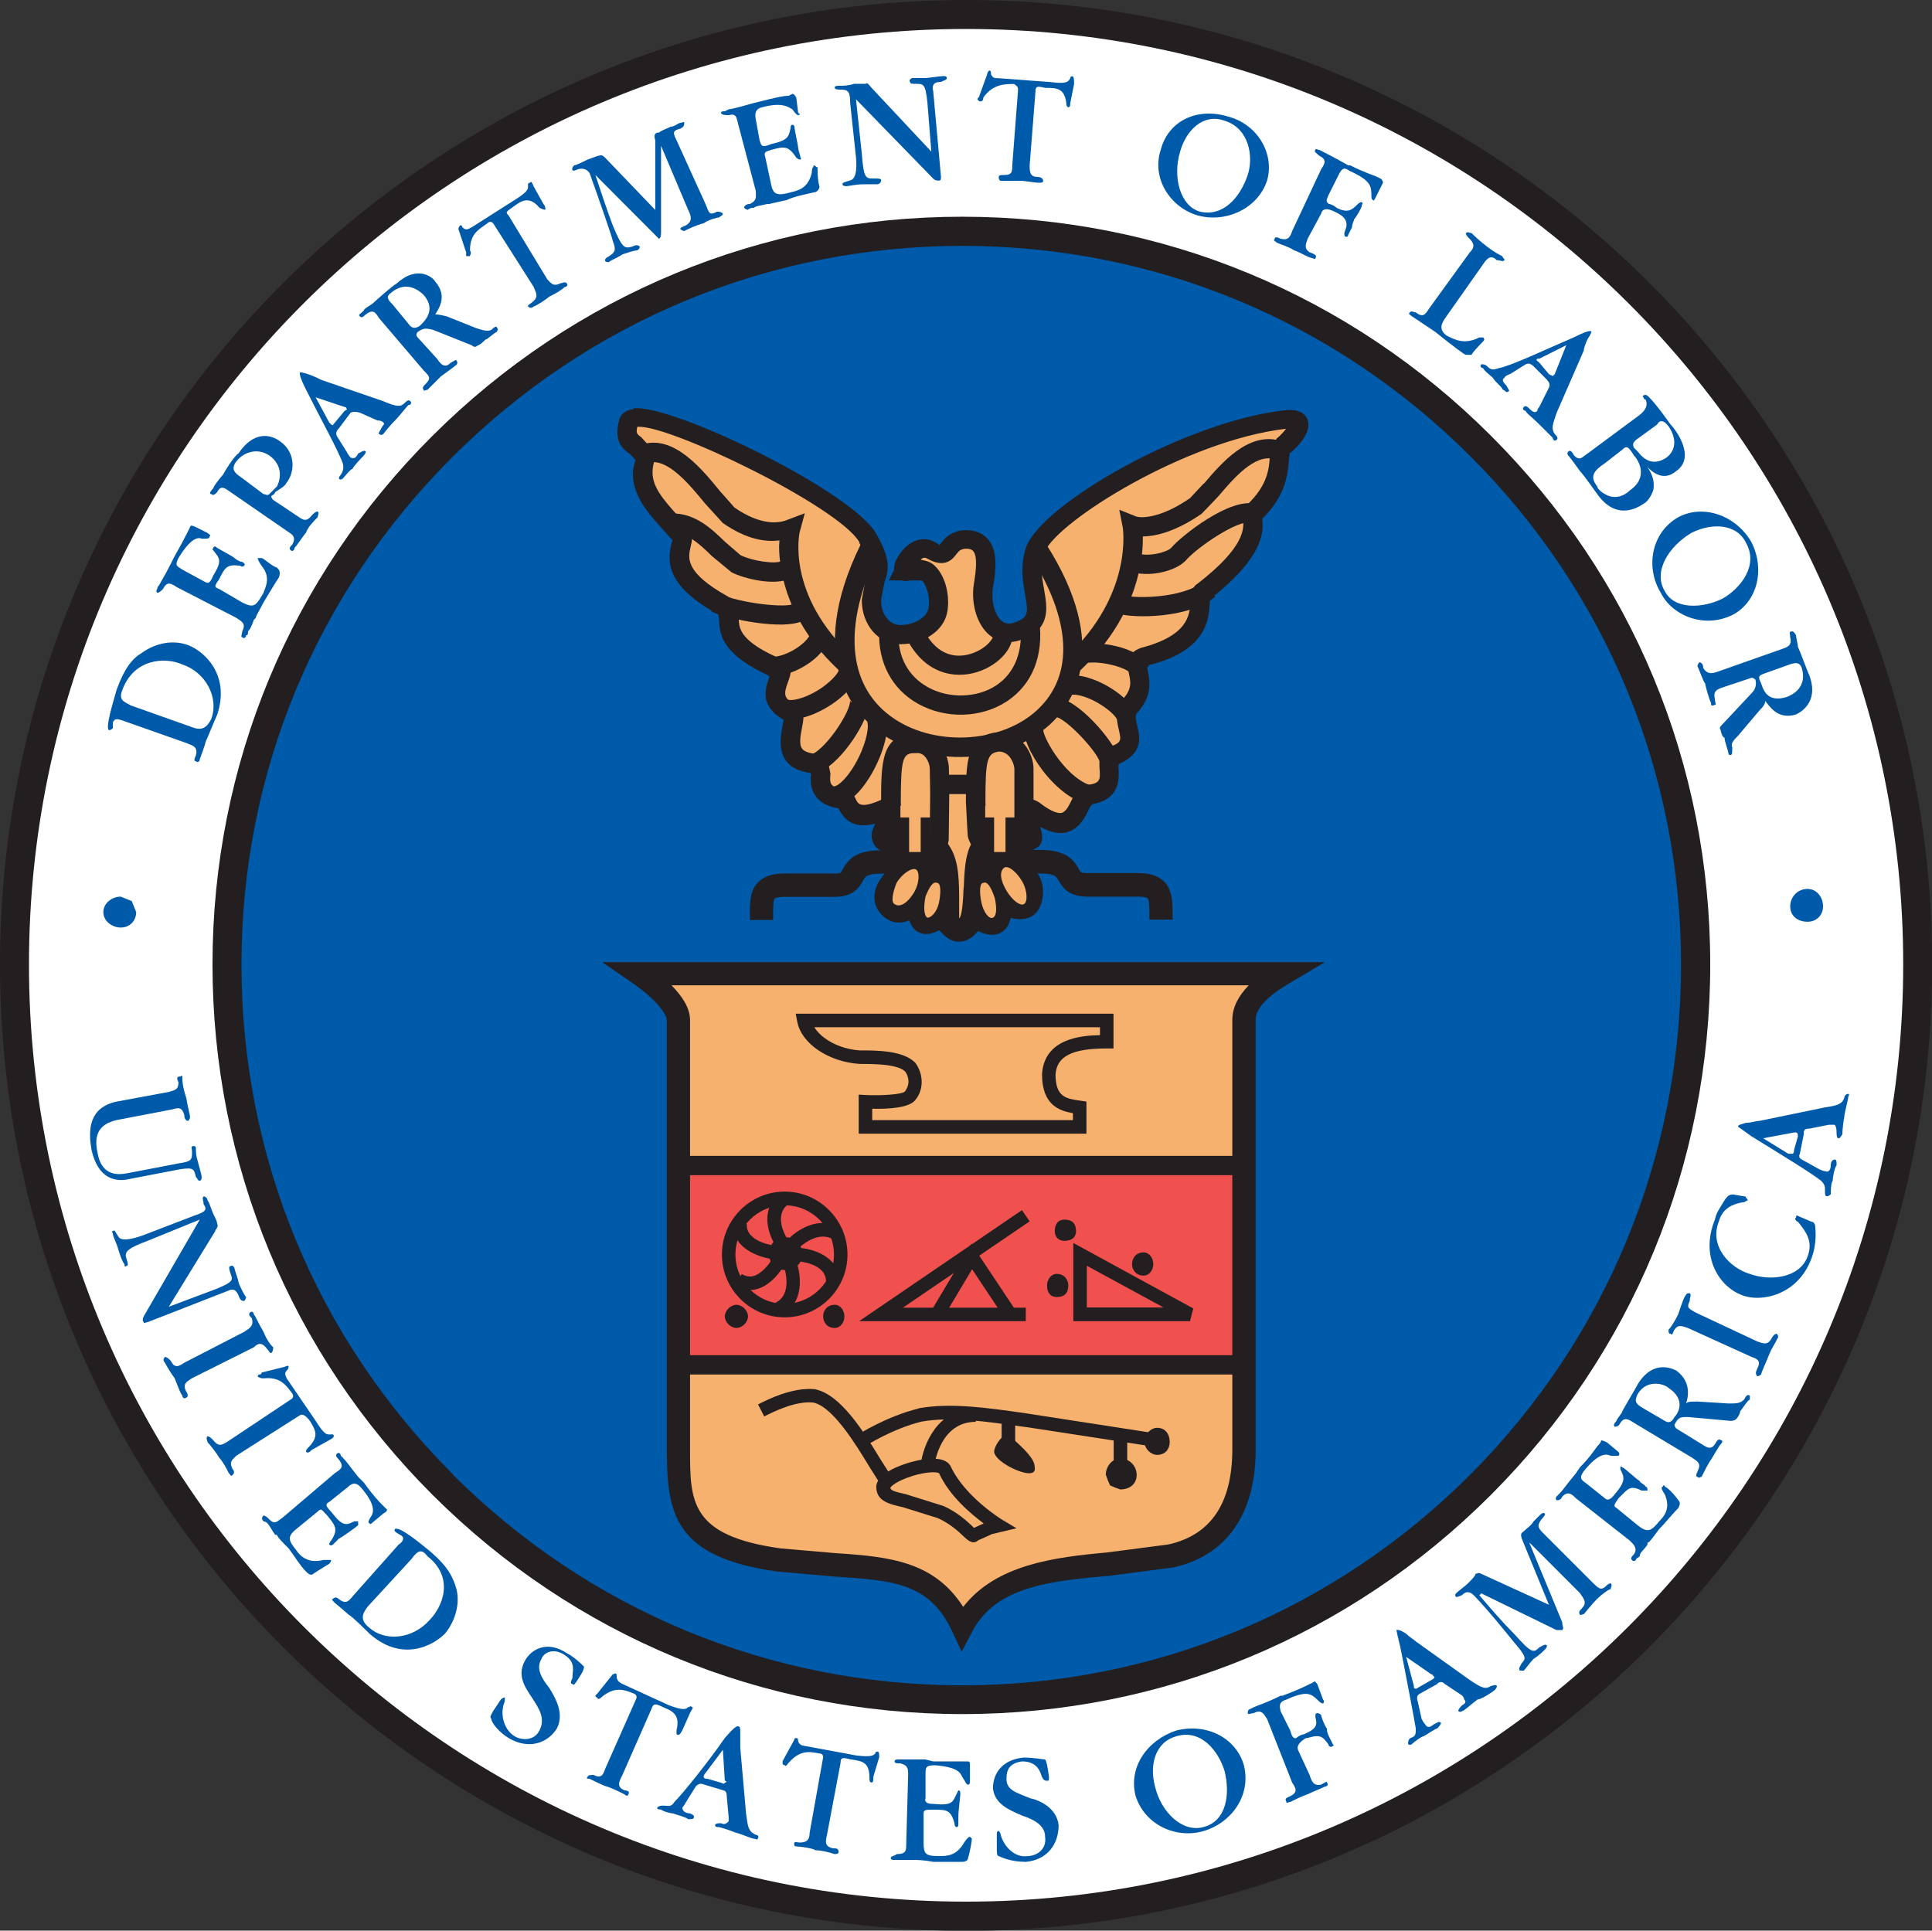 <?xml version="1.0" encoding="UTF-8"?>
<svg id="Layer_2" data-name="Layer 2" xmlns="http://www.w3.org/2000/svg" viewBox="0 0 100.01 99.95">
  <rect x="0" y="0" width="100.01" height="99.95" fill="#333333" stroke="none"/>
  <defs>
    <style>
      .cls-1 {
        fill: #fff;
      }

      .cls-2 {
        fill: #f7b16e;
      }

      .cls-3 {
        fill-rule: evenodd;
      }

      .cls-3, .cls-4 {
        fill: #005aaa;
      }

      .cls-5 {
        fill: #f0514e;
      }

      .cls-6 {
        fill: #231f20;
      }
    </style>
  </defs>
  <g id="Layer_1-2" data-name="Layer 1">
    <g>
      <circle class="cls-1" cx="50.02" cy="50.04" r="49.08"/>
      <path class="cls-6" d="m0,49.93c0,27.58,22.43,50.03,50.01,50.03s50.01-22.44,50.01-50.03S77.58,0,50.01,0,0,22.4,0,49.93m1.5,0C1.5,23.22,23.26,1.5,50.01,1.5s48.51,21.72,48.51,48.43-21.76,48.52-48.51,48.52S1.5,76.68,1.5,49.93Z"/>
      <path class="cls-4" d="m11.74,49.92c0-20.93,17.09-37.96,38.07-37.96s37.97,17.03,37.97,37.96-16.98,38.06-37.97,38.06S11.74,70.95,11.74,49.92"/>
      <path class="cls-6" d="m22.38,22.57c-7.34,7.32-11.38,17.04-11.38,27.36s4.04,20.11,11.38,27.45c7.34,7.33,17.08,11.36,27.43,11.36s20.07-4.04,27.38-11.36c7.31-7.33,11.34-17.07,11.34-27.45s-4.03-20.05-11.34-27.36c-7.31-7.32-17.04-11.35-27.38-11.35s-20.09,4.03-27.43,11.35m1.06,53.75c-7.06-7.05-10.94-16.42-10.94-26.38s3.89-19.26,10.94-26.3c7.06-7.04,16.42-10.91,26.37-10.91s19.29,3.87,26.32,10.91c7.03,7.03,10.89,16.37,10.89,26.3s-3.87,19.34-10.9,26.39c-7.03,7.04-16.37,10.92-26.32,10.92s-19.32-3.88-26.37-10.92Z"/>
      <path class="cls-2" d="m33.62,50.32h32.47l-1.7,2.1-.2,24.24-1.6,3.11-7.49,1.5-3.3.8-1.6,1.7-.3.5-1.1-1.6-2.2-1-3.4-.6-3.5-.5-3-1.2-1.2-1.7-.6-4.01.2-15.12-.1-5.91s-2.3-2.3-1.4-2.3"/>
      <path class="cls-2" d="m33.62,50.23c-.18,0-.26.08-.29.16-.19.46,1.19,1.89,1.62,2.32l.07,5.84-.2,15.12.6,4.02,1.22,1.75,3.04,1.24,3.52.51,3.39.6,2.17.99,1.15,1.7.38-.63,1.58-1.69,3.25-.77,7.49-1.5,1.67-3.16.21-24.28,1.81-2.2h-32.68m15.27,32.39l-2.24-1.04-3.42-.61-3.5-.5-2.97-1.2-1.15-1.67-.58-3.96.2-15.11-.1-5.91c-.81-.85-1.61-1.83-1.61-2.13,0-.02,0-.03,0-.04l.1-.03h32.26c-.22.28-1.57,1.94-1.57,1.94l-.22,24.3-1.59,3.06-7.42,1.45-3.3.8-1.65,1.73s-.14.24-.23.38c-.15-.22-1.01-1.48-1.01-1.48Z"/>
      <rect class="cls-5" x="35.12" y="60.34" width="28.98" height="10.21"/>
      <path class="cls-5" d="m64.19,60.24h-29.17v10.42h29.17v-10.42Zm-.2.2v10.02h-28.77v-10.02h28.77Z"/>
      <path class="cls-6" d="m41.19,52.48l.08.42c.22,1.13,1.61,2.07,3.22,2.18.71,0,1.98,0,2.37.4.17.23.28.66-.03,1.04-.16.13-1.1.21-2.01.17l-.37-.02v2.02h11.79v-1.66l-.34-.05c-.7-.1-1.26-.18-1.26-1.35.06-.94.85-1.35,2.65-1.35h.35v-1.8h-16.46m15.76.7v.41c-1.02.02-2.88.19-3,2.02h0c0,1.6.9,1.9,1.6,2.02v.36h-10.39v-.59c.82.02,1.92-.04,2.23-.45.24-.29.33-.62.33-.94,0-.37-.13-.72-.33-.99-.63-.64-1.98-.64-2.88-.64-1.03-.07-1.95-.57-2.35-1.2h14.78Z"/>
      <path class="cls-6" d="m44.47,68.4h8.63v-.7h-6.36c1.44-.98,6.56-4.47,6.56-4.47l-.4-.58-8.43,5.75"/>
      <path class="cls-6" d="m48.21,67.88l.6.36s1.11-1.85,1.51-2.53c.44.66,1.69,2.54,1.69,2.54l.58-.39-2.31-3.47-2.08,3.48"/>
      <rect class="cls-6" x="35.42" y="59.84" width="28.97" height="1"/>
      <rect class="cls-6" x="35.52" y="70.16" width="28.97" height="1"/>
      <path class="cls-6" d="m31.2,49.83l1.58,1.09c1.28.89,1.74,1.63,1.74,1.91v22.23c0,3.32.4,5.56,5.71,6.3,0,0,2.96.26,2.96.26,3.06.2,4.91.33,6.08,2.8l.51,1.09.56-1.06c1.23-2.34,4.08-2.6,7.09-2.87l3.3-.43c2.75-.6,4.27-2.76,4.27-6.1v-22.23c0-.22,0-.88,1.7-1.89l1.89-1.12H31.2m33.44,1.2c-.55.57-.85,1.16-.85,1.8v22.23c0,2.79-1.12,4.44-3.32,4.92l-3.15.41c-2.75.25-5.76.63-7.46,2.82-1.5-2.33-3.75-2.6-6.59-2.78l-2.88-.25c-4.67-.66-4.67-2.43-4.67-5.12v-22.23c0-.64-.43-1.26-.96-1.8h29.88Z"/>
      <path class="cls-6" d="m39.91,64.94c0-.5.3-.8.7-.8.5,0,.8.3.8.8,0,.4-.3.7-.8.7-.4,0-.7-.3-.7-.7"/>
      <path class="cls-6" d="m39.82,64.95c0,.46.34.8.8.8.54,0,.9-.32.9-.8,0-.56-.34-.9-.9-.9-.48,0-.8.36-.8.9m.2,0c0-.43.23-.7.6-.7.44,0,.7.26.7.7,0,.36-.27.6-.7.6-.35,0-.6-.25-.6-.6Z"/>
      <path class="cls-6" d="m40.12,64.44l.59-.38s-.71-1.14.11-1.73l-.41-.57c-1.08.79-.66,2.1-.29,2.68"/>
      <path class="cls-6" d="m40.87,64.1l.5.49s1-.98,1.84-.37l.41-.57c-1.06-.77-2.26-.05-2.75.44"/>
      <path class="cls-6" d="m41.29,65.3c.06,0,1.47.1,1.47,1.05h.7c0-1.29-1.39-1.71-2.13-1.75l-.04.7"/>
      <path class="cls-6" d="m40.58,65.57c.02.06.48,1.42-.43,1.87l.31.63c1.17-.59,1.02-2.04.77-2.73l-.66.23"/>
      <path class="cls-6" d="m38.97,66.07c-.19.04-.38,0-.57-.11l-.38.59c.35.22.73.29,1.11.2.82-.19,1.36-1.08,1.38-1.12l-.6-.36c-.11.19-.5.7-.94.8"/>
      <path class="cls-6" d="m40.08,65.2l.07-.7s-1.56-.18-1.49-1.13l-.7-.05c-.1,1.3,1.34,1.79,2.11,1.88"/>
      <path class="cls-6" d="m37.37,64.95c0,1.8,1.46,3.25,3.25,3.25s3.25-1.46,3.25-3.25-1.46-3.26-3.25-3.26-3.25,1.46-3.25,3.26m.7,0c0-1.41,1.14-2.55,2.55-2.55s2.55,1.15,2.55,2.55-1.14,2.55-2.55,2.55-2.55-1.15-2.55-2.55Z"/>
      <path class="cls-6" d="m37.52,68.15c0-.3.3-.6.6-.6s.6.3.6.6-.3.6-.6.6-.6-.3-.6-.6"/>
      <path class="cls-6" d="m42.61,68.15c0-.3.2-.6.6-.6.3,0,.5.3.5.6s-.2.6-.5.6c-.4,0-.6-.3-.6-.6"/>
      <path class="cls-6" d="m58.6,65.44c0-.3.2-.6.6-.6.3,0,.5.3.5.6s-.2.6-.5.6c-.4,0-.6-.3-.6-.6"/>
      <path class="cls-6" d="m54.6,63.74c0-.4.2-.6.5-.6.4,0,.6.2.6.6,0,.3-.2.5-.6.5-.3,0-.5-.2-.5-.5"/>
      <path class="cls-6" d="m54.2,66.55c0-.3.2-.6.5-.6.4,0,.6.3.6.6,0,.4-.2.6-.6.6-.3,0-.5-.2-.5-.6"/>
      <path class="cls-6" d="m55.55,68.4h6.05l.17-.66-6.21-3.39v4.04m.7-2.86c.66.36,2.64,1.44,3.97,2.16h-3.97v-2.16Z"/>
      <rect class="cls-6" x="57.65" y="74.47" width=".7" height="1.2"/>
      <rect class="cls-6" x="51.85" y="73.66" width=".7" height="1.2"/>
      <path class="cls-6" d="m39.24,72.71l.32.62c.44-.22,1.59-.81,2.53-.72,1.01.2,2.2,2.15,2.91,3.32l.53.84.57-.4-.51-.8c-.87-1.43-2.06-3.38-3.41-3.65-1.17-.11-2.46.54-2.94.79"/>
      <path class="cls-6" d="m47.55,72.92c-1.66.41-3.07,1.31-3.13,1.35l.38.59s1.37-.88,2.89-1.26c1.54-.27,3.26-.02,5.26.26l.3.04s6.5,1,6.5,1l.09-.69-6.47-1s-.32-.05-.32-.05c-1.97-.28-3.83-.55-5.51-.25"/>
      <path class="cls-6" d="m47.66,75.83l.7.08c.01-.09.29-2.3,2.15-2.3v-.7c-1.99,0-2.73,1.91-2.85,2.92"/>
      <path class="cls-6" d="m47.75,75.56c-.58.09-2.27.55-2.39,1.36v.05c0,.75.67.9,1.38,1.06l1.82.57c.63.29,1.06.69,1.31.93.2.19.5.48.78.2-.05.04.7-.31.7-.31l1.27-.3-.74-.44s-1.92-1.17-2.66-2.75c-.18-.37-.68-.49-1.47-.36m-.58.86c.81-.26,1.35-.23,1.44-.16.55,1.19,1.64,2.1,2.31,2.6-.2.09-.33.15-.5.23-.04-.03-.07-.07-.07-.07-.29-.27-.76-.72-1.5-1.06,0,0-1.95-.61-1.95-.61-.69-.15-.8-.22-.81-.34.06-.11.4-.37,1.09-.59Z"/>
      <path class="cls-6" d="m59.3,74.66c0-.4.3-.7.6-.7.4,0,.6.3.6.7,0,.3-.2.6-.6.6-.3,0-.6-.3-.6-.6"/>
      <path class="cls-6" d="m59.25,74.67c0,.33.32.65.65.65.45,0,.65-.34.65-.65,0-.46-.25-.75-.65-.75-.31,0-.65.3-.65.75m.1,0c0-.38.29-.65.55-.65.34,0,.55.24.55.65,0,.26-.17.55-.55.55-.27,0-.55-.28-.55-.55Z"/>
      <path class="cls-6" d="m52.21,74.36c.8.7,1.3,1.2,1.3,1.6.2.7-1.9-.2-2-.8,0-.3.5-1,.7-.8"/>
      <path class="cls-6" d="m52.03,74.3c-.24.1-.57.6-.57.87.06.39.83.84,1.35,1.01.24.08.57.15.7.02.03-.03.06-.07.06-.15,0-.03,0-.06-.01-.1h0c0-.4-.46-.88-1.31-1.62-.05-.05-.13-.06-.21-.03m.81,1.79c-.57-.19-1.23-.62-1.28-.93,0-.22.31-.68.51-.76h.11c.81.72,1.28,1.21,1.28,1.58.02.08.02.13-.02.16-.07.07-.3.06-.6-.04Zm-.6-1.76h0s0,0,0,0Z"/>
      <path class="cls-6" d="m57.3,76.36c0-.4.3-.8.7-.8.5,0,.8.4.8.8s-.3.7-.8.7c-.4,0-.7-.3-.7-.7"/>
      <path class="cls-6" d="m57.25,76.37l.21.53.53.21c.51,0,.85-.3.85-.75,0-.42-.32-.85-.85-.85-.45,0-.75.44-.75.85m.28.46l-.19-.46c0-.36.27-.75.65-.75.47,0,.75.38.75.75,0,.39-.3.65-.75.65l-.46-.19Z"/>
      <path class="cls-2" d="m32.52,21.88c.4-1.3,11.09,3.81,12.39,6.01,1.1,1.9.2,1.8.2,3.21,0,1.1.7,1.8,1.5,1.8.9,0,1.7-.5,1.9-1.1.3-1-.3-2.8-1.5-2.2-.7.3.3-1.7,1.3-1,.9.5.6-.5,1.6-.6,1.5-.1,1.1,1.7,1,2.4-.2,1.3.5,2.91,1.9,2.31,1.8-.7.1-2.31.8-4.21.8-1.9,7.79-6.11,12.89-6.71,1.4-.2.5.9-.1,1.4-.4.3.3,1.7-1.5,3.41-.3.3.9,1.4-2.6,4.11-.5.3.7,2.4-3.1,3.41-.9.3.5,1.2-.7,2.5-.7.8.9,2-.9,2.6-.6.2.6,1.8-1.3,2-.5.1-.5,2.61-2.8.8-.8-.5.4,1.7-.2,1.5-.6-.1-.8-.4-.8-.4,0,0-.2,1.5.7,2.3.6.4.4,2.5-1.2,1.5-.2-.2.2,1.7-1.4.7-.2-.1-.8,1.5-1.8,0-.1-.2-1.2,1-1.4-.6-.1-.2-.6.8-1.4,0-.7-.8.4-1.7.6-1.9.5-.7-.2-1.3,0-1.8.6-1.3-.4.8-.9.2-.4-.5.8-1.9.2-1.6-2.2,1-1.9-.5-2.3-.5-1.9-.2-.7-1.8-1.3-1.8-2.4-.1-.9-2.4-1.3-2.6-1.8-.7-.2-2.2-.7-2.3-3.8-1.6-2-2.8-2.9-3.3-3.6-2-1.7-3.21-2.2-3.71-1.1-1.3-2.4-2.3-1.8-4.01-.4-.8-1.2-.5-.9-1.8"/>
      <path class="cls-6" d="m32.8,21.18c-.53.06-.7.37-.75.55v.03c-.06.23-.09.43-.09.6,0,.62.3.9.64,1.14,0,0,.2.2.29.31-.06.24-.13.48-.13.7,0,1.18.79,2.05,1.56,2.91,0,0,.47.53.5.56-.03,0-.06.16-.06.16-.06.23-.1.47-.1.72,0,.88.51,1.84,2.51,2.95.03.02.05.28.05.28.02.89.3,1.85,2.62,2.91,0,0,0,0,0,0-.08.21-.21.56-.21.95,0,.46.27.94.93,1.31-.02.1-.04.25-.04.25-.05.25-.11.57-.11.9,0,.35.07.72.32,1.03.26.33.71.51,1.26.59h0c0,.08-.02.19-.02.31,0,.53.2,1.31,1.43,1.51.31.59.77,1.08,1.9.79-.07.2-.18.38-.18.59s.05.4.19.58c.17.2.38.3.62.3.09,0,.16-.08.25-.11,0,.07,0,.13,0,.13.06.19.09.32.09.42,0,.1-.03.18-.09.26-.69.65-.92,1.19-.92,1.64,0,.36.16.66.36.89.46.46.94.51,1.44.31.11.27.25.49.46.6.42.22.82.05,1.1-.09.3.34.6.57.94.59.52.04.86-.31,1.08-.55.31.15.73.3,1.14.1.35-.17.47-.49.54-.78.66.18,1.17-.01,1.42-.4.17-.26.25-.6.25-.95,0-.48-.17-.95-.53-1.19-.31-.28-.4-.69-.45-1.07.07.02.1.06.19.07l.24.04.31-.18c.15-.14.2-.31.2-.5,0-.16-.06-.34-.1-.53.49.26.94.38,1.33.29.69-.16.99-.8,1.19-1.21,0,0,.1-.19.13-.25,1.22-.19,1.41-.98,1.41-1.53,0-.12,0-.23-.01-.32,0,0,0-.16,0-.23.81-.34,1.07-.85,1.07-1.31,0-.25-.06-.49-.1-.68-.05-.2-.08-.34-.08-.45,0-.09.02-.15.07-.21.51-.55.64-1.07.64-1.5,0-.27-.05-.51-.09-.7l-.04-.25c3.09-.73,3.2-2.39,3.25-3.19,0,0,.02-.22.03-.26,2.39-1.88,2.71-3.1,2.71-3.81,0-.13-.01-.24-.02-.34,1.25-1.22,1.34-2.42,1.38-3.06l.04-.33c.22-.16.97-.84.97-1.48,0-.1-.02-.2-.06-.3-.17-.38-.59-.53-1.25-.44-5.03.59-12.33,4.75-13.28,7.01-.35.96-.2,1.81-.08,2.49.17.94.18,1.2-.44,1.44-.41.18-.63.07-.75-.03-.37-.29-.58-1.05-.47-1.73,0,0,.03-.18.03-.18.1-.65.27-1.74-.32-2.37-.2-.22-.58-.47-1.24-.43-.68.07-.98.44-1.15.66l-.09.11c-.59-.47-1.26-.38-1.8.15-.34.34-.75,1-.44,1.45.13.2.43.36.82.19.26-.13.37-.07.47,0,.33.28.51,1.08.35,1.6-.12.35-.7.75-1.42.75-.5,0-1-.45-1-1.3l.17-.9c.24-.67.33-1.22-.44-2.56-1.3-2.2-10.55-6.69-12.55-6.46m9.5,18.92h0s0,0,0,0Zm2.19-11.96c.6,1.04.52,1.28.36,1.72l-.23,1.23c0,1.31.86,2.3,2,2.3s2.1-.61,2.37-1.45c.07-.22.1-.47.1-.73,0-.71-.25-1.51-.76-1.94-.19-.16-.43-.21-.66-.25.03-.02.06-.06.09-.08.1-.04.18-.03.27.03.9.51,1.3.01,1.48-.23.13-.17.21-.26.45-.29.3-.02.39.08.42.11.26.28.13,1.14.07,1.54l-.03.18c-.16,1.06.19,2.16.85,2.67.49.38,1.11.43,1.74.16.93-.36,1.16-.97,1.16-1.6,0-.32-.06-.64-.11-.94-.06-.35-.13-.71-.13-1.07,0-.29.04-.58.15-.88.68-1.61,7.35-5.78,12.48-6.38,0,0,.01,0,.02,0-.12.16-.28.34-.5.52.02-.02-.34.95-.34.95-.04.58-.1,1.45-1.18,2.47-.24.24-.22.54-.2.75.04.46.12,1.41-2.36,3.33-.31.18-.33.58-.36.93-.05.7-.12,1.75-2.56,2.39-.86.29-.7,1-.63,1.34.09.4.17.78-.31,1.31-.46.53-.32,1.12-.22,1.56.13.57.17.7-.47.91-.58.2-.54.81-.52,1.15.04.55.05.76-.68.83-.43.08-.6.43-.76.77-.14.29-.3.62-.52.67-.11.03-.45.03-1.17-.54-.44-.28-.72-.16-.85-.07-.18.14-.24.32-.24.54,0,.2.06.42.12.65-.11-.13-.66-.79-.66-.79l-.17,1.1c0,.07-.22,1.78.86,2.74.15.14.21.61.03.83-.13.17-.49-.03-.63-.13l-.2-.13-.26.07c-.32.11-.36.43-.38.62,0,0-.08.36-.08.37,0-.02-.15-.03-.47-.23-.44-.22-.73.12-.88.28-.07.08-.27.3-.35.29,0,0-.15-.02-.42-.42l-.18-.27-.1.06-.63.11s-.32.12-.32.12c0,0,0,0,0-.02,0-.08-.09-.39-.09-.39l-.08-.28-.33-.17c-.27-.06-.46.09-.59.18-.23.17-.3.22-.54-.02-.14-.16-.2-.44.52-1.12l.04-.03.1-.11c.44-.62.26-1.19.14-1.57l-.08-.33c.22-.48.37-.81-.02-1.05-.25-.15-.5-.08-.74.22.02-.05.05-.11.06-.14.1-.21.2-.43.2-.63,0-.13-.04-.26-.16-.38-.11-.11-.35-.25-.73-.06-1.13.51-1.26.25-1.38-.01-.09-.19-.27-.54-.69-.54-.68-.08-.66-.3-.62-.78l-.17-.81-.5-.21c-.27-.01-.64-.07-.79-.26-.19-.24-.08-.74-.01-1.11.08-.42.19-.94-.27-1.18-.75-.29-.67-.59-.45-1.19.1-.28.21-.58.05-.86l-.08-.15-.24-.12c-2.26-.95-2.27-1.64-2.29-2.15,0-.33-.02-.83-.56-1.13-2.25-1.25-2.06-2.01-1.93-2.56.07-.29.18-.72-.16-1.06.03.03-.51-.57-.51-.57-.79-.88-1.3-1.49-1.3-2.24,0-.21.04-.43.12-.67l.1-.28-.12-.11-.68-.75c-.16-.12-.24-.17-.24-.34,0-.05.02-.13.03-.2,1.53-.18,10.39,4.09,11.5,5.97Zm-.93,13.76s0,0,0,0c0,0,0,0,0,0Z"/>
      <path class="cls-6" d="m52.81,32.26c.17,1.42-.26,2.56-1.22,3.21-1,.67-2.47.72-3.57.1-1.02-.57-1.56-1.58-1.51-2.85l-1-.04c-.06,1.64.67,3.01,2.02,3.76,1.44.8,3.29.74,4.62-.15,1.29-.87,1.88-2.34,1.65-4.16l-.99.12"/>
      <path class="cls-6" d="m46.86,32.91c.92,1.97,2.53,2.26,3.73,1.88,1.14-.36,1.95-1.3,1.81-2.08l-.99.18c.03.17-.38.71-1.13.95-.61.2-1.76.28-2.52-1.35l-.91.42"/>
      <path class="cls-6" d="m53.28,28.66c2.19,3.42,2.34,6.28.43,8.08-1.9,1.78-5.46,1.94-7.62.33-2.23-1.65-2.46-4.74-.63-8.46l-.9-.44c-2.93,5.96-.32,8.77.93,9.71,2.56,1.9,6.63,1.71,8.9-.41,1.08-1.01,3.21-3.93-.27-9.35l-.84.54"/>
      <rect class="cls-6" x="48.91" y="40.11" width="1.5" height="1"/>
      <path class="cls-6" d="m49.88,45.96c-.02.53-.06,1.43-.23,1.59,0-.13,0-.75,0-1.17-.01-.99-.03-2.22-.8-2.93l-.68.74c.45.41.47,1.41.48,2.2.01.95.03,2.13,1.06,2.13s1.12-1.34,1.17-2.52c.03-.56.08-1.87.37-1.89l-.07-1c-1.17.08-1.24,1.55-1.29,2.84"/>
      <path class="cls-6" d="m47.61,44.72c0,1.01-.26,1.73-.72,1.96l.45.89c.82-.41,1.28-1.43,1.28-2.85h-1"/>
      <path class="cls-6" d="m50.83,44.87l.04.23c.09.63.28,1.95,1.31,2.47l.45-.89c-.57-.28-.7-1.21-.77-1.71l-.08-.4-.95.31"/>
      <path class="cls-6" d="m44.91,37.41l-.02-.02c.09.15.02.89-.45,1.84-.49.99-1.04,1.47-1.27,1.48l.08,1c1.13-.09,2.17-1.93,2.51-3.14.35-1.2.05-1.73-.26-1.97l-.6.8"/>
      <path class="cls-6" d="m44.06,36.36l-.06-.1c.08.53-1.35,2.73-2.17,2.86l.17.99c1.22-.2,2.57-2.21,2.89-3.24.17-.54.13-.95-.13-1.21l-.71.71"/>
      <path class="cls-6" d="m42.55,35.6c-.67.46-1.43.72-1.8.62l-.26.96c.89.24,2.09-.34,2.85-.92.4-.31,1.08-.92,1.08-1.57h-1c-.01.11-.28.49-.86.9"/>
      <path class="cls-6" d="m33.29,23l.27.96c.99-.28,2.16,1.16,2.94,2.11l.92,1.01c1.27.88,2.23.98,2.93.9,0,.1-.02.18-.02.29,0,1.46.51,4.05,3.15,6.48l.68-.73c-3.51-3.24-2.77-6.46-2.76-6.49l.26-.96-.92.35c-.42.17-1.34.31-2.73-.65.02.01-.73-.83-.73-.83-.94-1.15-2.36-2.9-3.98-2.45"/>
      <path class="cls-6" d="m62.31,25.03l-.71.76c-1.55,1.07-2.56,1.04-2.81.94l-.85-.34.18.92s.57,3.48-2.95,6.73l.68.73c2.81-2.59,3.31-5.43,3.31-6.88,0-.05,0-.07,0-.12.75,0,1.79-.31,3.04-1.17.02-.01.88-.92.88-.92.79-.93,1.88-2.2,2.89-1.91l.27-.96c-1.63-.45-3.01,1.16-3.92,2.23"/>
      <path class="cls-6" d="m34.82,27.59c.79,0,1.42.6,2.02,1.19l1.03.85c.67.34,2.25.72,3.06.31l-.45-.9c-.37.19-1.58-.01-2.15-.3,0,0-.8-.69-.8-.69-.68-.66-1.52-1.47-2.72-1.47v1"/>
      <path class="cls-6" d="m36.81,31.65c.99.45,3.73.96,4.7.51.32-.15.44-.37.49-.53l-.96-.27.07-.11c-.38.25-2.8-.02-3.88-.51l-.41.91"/>
      <path class="cls-6" d="m39.88,34.01l-.12.99c.99.12,2.62-.68,3.12-1.8l-.91-.41c-.3.67-1.48,1.28-2.08,1.21"/>
      <path class="cls-6" d="m56.52,41.71l.17-.99c-1.42-.25-2.69-2.49-2.69-2.95l-.99-.15c-.17.98,1.6,3.75,3.5,4.08"/>
      <path class="cls-6" d="m54.61,37.11c.51.01,2.15,1.75,2.32,2.34l.96-.27c-.22-.77-2.12-3.07-3.28-3.07v1"/>
      <path class="cls-6" d="m55.06,35.03l.29.96c.3-.09.85.05,1.41.36.67.37,1.02.77,1.06.9l.96-.27c-.16-.58-.9-1.16-1.54-1.51-.48-.26-1.41-.67-2.18-.44"/>
      <path class="cls-6" d="m55.65,33.43l.32.95c.8-.27,2.43.18,2.58.52l.92-.39c-.44-1.02-2.76-1.43-3.82-1.08"/>
      <path class="cls-6" d="m58.26,30.83l-.32.95c.67.22,3.59.27,4.97-.89l-.64-.77c-1.06.88-3.58.86-4.02.71"/>
      <path class="cls-6" d="m60.62,28.37c-.21.21-1.18.5-1.84.25l-.35.94c.99.37,2.38.03,2.93-.52.59-.7,2.76-2.17,3.4-1.98l.29-.96c-1.36-.41-3.97,1.71-4.42,2.26"/>
      <path class="cls-2" d="m51.7,38.4c-1.2.1-1.2,1.1-1.2,3.1,0,1.2.1,1.3.1,1.8.1.4.9,1.2,1.5,1.1.5-.1.9-.6.9-1.3v-3.3c0-.5-.4-1.4-1.3-1.4"/>
      <path class="cls-6" d="m51.66,37.91c-1.66.14-1.66,1.59-1.66,3.6l.07,1.36.03.44c.16.7,1.15,1.75,2.08,1.59.78-.16,1.32-.89,1.32-1.8v-3.3c0-.8-.63-1.9-1.8-1.9h-.04m-.59,4.86l-.06-1.25c0-2.19.09-2.53.71-2.6.59.01.79.7.79.9v3.3c0,.42-.2.75-.5.81-.25.04-.84-.49-.91-.73,0-.07-.03-.43-.03-.43Z"/>
      <path class="cls-2" d="m47.31,38.5c-1.2,0-1.2,1-1.2,3.1,0,1.2.2,1.2.2,1.6.1.6.3,1.7,1.3,1.3.5-.2.9-.4,1-1.1.1-1.1,0-2.4,0-3.61,0-.5-.4-1.4-1.3-1.3"/>
      <path class="cls-6" d="m47.25,38.01h.06c-1.7,0-1.7,1.51-1.7,3.6l.16,1.38.04.22c.08.54.22,1.39.85,1.74.23.13.61.23,1.14.02.46-.19,1.16-.46,1.31-1.49,0-.03.03-2.47.03-2.47l-.02-1.21c0-.42-.2-1.03-.63-1.42-.34-.3-.76-.43-1.22-.38m-.52,4.71l-.12-1.11c0-2.29.09-2.61.7-2.61h.06c.18-.02.32.02.44.13.21.19.3.51.3.67l.02,1.24-.02,2.32c-.06.39-.22.5-.69.68-.07.03-.21.07-.28.03-.2-.11-.31-.75-.34-.95,0,.08-.07-.41-.07-.41Z"/>
      <path class="cls-6" d="m46.01,30.05h1.8v-.5h-.99c.15-.3.32-.64.32-.64l-.45-.22-.68,1.36"/>
      <path class="cls-3" d="m6.74,36.5c-.4-.2-.6-.3-.4-.8.6-1.6,2.2-1.7,3.1-1.3,1.2.4,1.9,1.7,1.5,2.81-.3.6-.6.6-1.1.4l-3.1-1.1m3,2c.3.1.5.2.4.6-.1.2-.1.3,0,.3.1.1.2,0,.2-.1,0,0,.3-.8.3-.9.1-.2.5-1.2.6-1.4.7-2.1-.7-3.31-1.5-3.61-.8-.3-1.7-.1-2.4.4-.5.3-.9.8-1.3,1.9-.2.7-.6,2-.4,2.1q.1,0,.2-.1v-.3c.1-.2.2-.2.5-.1l3.4,1.2Z"/>
      <path class="cls-4" d="m12.24,31.99c.3.2.5.3.3.7,0,.1-.1.3,0,.3.1.1.2,0,.2-.1.1,0,.1-.1.1-.2.1-.1.2-.3.3-.6l.1-.1c0-.1.2-.4.4-.8.3-.5.6-1,.8-1.3.1-.3,0-.4-.1-.5-.3-.1-.7-.5-.8-.5h-.2q0,.1.2.4c.5.6.2,1.1.1,1.4-.4.7-.5.8-1.1.5l-1.2-.7c-.3-.1-.2-.2,0-.5.3-.6.4-.8,1.1-.7.1.1.2,0,.2,0,.1-.1-.1-.2-.1-.2-.1,0-.3-.1-.4-.2-.1-.1-.9-.5-1-.6q-.1,0-.1.1s-.1,0,0,.1c.3.4.5.5,0,1.3-.2.5-.3.4-.5.3l-1.1-.6c-.3-.2-.4-.2-.2-.6.6-1,1-1.1,1.2-1,.3,0,.4,0,.4-.1.1-.1,0-.1-.1-.2l-.6-.3c-.2-.1-.3-.1-.3,0l-.1.2c-.1.2-.3.6-.7,1.3l-.2.4c-.3.6-.5.9-.6,1.1q-.1.1-.1.2s-.1.1,0,.2c.1,0,.2-.1.3-.2.2-.4.4-.3.7-.1l3.1,1.6"/>
      <path class="cls-3" d="m12.44,24.68c-.3-.2-.5-.4-.2-.8.4-.5,1.1-.7,1.7-.3.7.5.6,1.2.4,1.6-.1.1-.3.3-.4.4-.1.1-.2,0-.3,0l-1.2-.9m2.4,2.8c.3.2.5.3.3.7-.1.1-.2.2-.1.3.1.1.2,0,.2-.1.1-.1.5-.7.6-.8.1-.3.4-.6.6-.8,0-.1.1-.2,0-.3-.1,0-.2.1-.3.2-.3.4-.5.2-.8,0l-1.2-.8q-.1-.1-.1-.2s.2-.1.2-.2c.3-.2.5-.3.6-.5.4-.5.5-1.5-.3-2.1-.5-.4-1.4-.6-2.2.6-.2.1-.7.9-.8,1.1-.1.1-.5.6-.5.7-.2.2-.2.3-.1.3.1.1.2,0,.3-.1.2-.4.4-.2.7,0l2.9,2Z"/>
      <path class="cls-3" d="m17.34,21.87c-.1.1-.1.2-.2.1l-.1-.1-.7-1.3,1.5.5s.1,0,.1.1c0,0,.1,0-.1.1l-.5.6m.8-.5q.2-.1.5,0l.9.4c.1,0,.2,0,.3.1.1.1,0,.1-.1.3-.1.2-.2.3-.1.3.1.1.2,0,.2,0,0,0,.3-.4.7-.8.1-.1.5-.6.6-.7.1,0,.2-.1.1-.2-.1-.1-.2,0-.3.1-.2.2-.4.2-1.1-.1l-3.2-1.1c-.2-.1-.4-.2-.7-.3-.3-.1-.4-.1-.4-.1q-.1.1.3.9c.7,1.4,1.7,3.21,1.9,3.81q.1.3-.1.6c-.1.1-.1.2-.1.2.1.1.2,0,.2,0,.1-.1.4-.5.5-.5.1-.2.5-.6.5-.6q.2-.2.2-.3c-.1-.1-.2,0-.4.1-.1.2-.2.3-.4.2-.1-.1-.2-.3-.2-.3l-.5-.8q-.1-.2.1-.4l.6-.8Z"/>
      <path class="cls-3" d="m20.33,15.77c-.2-.2-.4-.4-.1-.6.8-.7,1.5-.1,1.7.1.7.8,0,1.4-.2,1.6q-.3.2-.5,0l-.9-1.1m1.6,3.41c.3.3.4.4.1.7-.1.1-.2.2-.1.3,0,.1.1,0,.2,0,.1-.1.6-.6.7-.7,0,0,.7-.5.8-.6,0,0,.1-.1,0-.2,0-.1-.1,0-.3.1-.3.3-.5.1-.7-.2l-1-1.1c-.1-.1-.1-.2,0-.3.3-.2.4-.2.8-.1l2,.8c.1.1.2.1.3,0,.1,0,.3-.2.4-.3.1,0,.5-.4.6-.4,0-.1.1-.1,0-.2,0-.1-.1-.1-.3.1-.2.1-.5,0-.8-.1l-1.5-.6c-.4-.1-.5-.1-.6-.1.1-.2.7-.9,0-1.7-.1-.2-.9-.9-2,.1-.2.1-1.1.9-1.2,1-.1.1-.5.3-.5.4-.2.2-.3.2-.2.3.1.1.2,0,.3-.1.4-.3.5-.1.7.2l2.3,2.7Z"/>
      <path class="cls-4" d="m26.33,11.16c-.2-.2-.1-.2.3-.5.4-.3.8-.5,1.3.1q.2.1.3.1c0-.1,0-.2-.1-.3l-.5-.9c-.1-.2-.1-.3-.2-.2-.1,0-.1.1-.1.1,0,.2.1.3-.7.8l-2.2,1.4c-.2.1-.3.2-.5,0,0-.1-.1-.1-.1-.1q-.1.1-.1.2l.4,1.2v.2h.2c0-.1.1-.1,0-.3,0-.9.5-1.1.9-1.4.1-.1.2-.1.3,0l2.1,3.3c.1.3.3.5-.1.8-.1.1-.2.1-.2.2.1.1.2.1.3,0,.1,0,.7-.4.8-.5.2-.1.6-.3.8-.5.1,0,.2-.1.1-.2-.1-.1-.2,0-.3,0-.4.2-.5,0-.7-.2l-2-3.3"/>
      <path class="cls-4" d="m34.22,7.55l1.4,3.31c.2.4.2.6-.1.8-.2.1-.3.1-.3.2.1.1.2.1.2.1.2-.1.6-.3,1-.4.3-.2.7-.3.8-.3.1-.1.2-.1.2-.2-.1-.1-.2-.1-.3-.1-.4.2-.4.1-.6-.4l-1.5-3.3c-.2-.4-.2-.5.2-.6.2-.1.2-.2.2-.3s-.1,0-.2,0-.3.2-.5.2c-.2.1-.5.2-.6.3-.2,0-.3.1-.2.4v3.61l-2.6-2.71c-.2-.2-.3-.1-.3-.1-.1,0-.3.1-.6.2-.2.1-.6.3-.7.3q-.1.1-.1.2c0,.1.1.1.3,0q.4-.1.6.2c.4,1.1,1.2,3.41,1.2,3.51.2.5.1.6-.2.8q-.2.1-.2.2c0,.1.1.1.2.1.1-.1.4-.2.7-.4.3-.1.6-.2.7-.2s.2-.1.2-.2c-.1-.1-.2-.1-.4,0-.4.1-.5.1-1-1.1-.3-.8-.6-1.7-.9-2.61l3.1,3.11c.1.1.2.2.2.2.1-.1.1-.2.1-.4v-4.41"/>
      <path class="cls-4" d="m39.12,9.86c0,.3.1.5-.3.7-.2,0-.3.1-.3.2.1.1.2.1.2.1.1-.1.2-.1.3-.1.1-.1.3-.1.7-.2h.1s.4-.1.9-.2c.4-.2,1-.3,1.4-.4.2,0,.3-.2.3-.3-.1-.3-.1-.9-.1-1-.1,0-.1-.1-.2-.1,0,.1-.1.1-.1.4-.2.8-.7.9-1.1,1-.7.2-.9.1-1-.4l-.3-1.4c-.1-.3,0-.3.3-.4.7-.2.9-.2,1.3.4q.1.1.2.1c.1,0,0-.1,0-.2,0,0-.1-.3-.1-.4s-.2-1-.2-1.1-.1-.1-.1-.1q-.1,0-.1.2c-.1.4-.1.6-1,.8-.5.2-.5.1-.6-.2l-.2-1.1q-.1-.5.3-.6c1.1-.3,1.4,0,1.6.1q.2.3.3.3c.1,0,.1-.1,0-.1l-.1-.8q-.1-.2-.2-.2l-.2.1c-.3,0-.7.1-1.5.3l-.4.1c-.7.2-1.1.3-1.2.3l-.2.1c-.1,0-.2,0-.2.1.1.1.2.1.4.1.4-.1.4.1.5.5l.9,3.41"/>
      <path class="cls-4" d="m48.21,7.85l-3.1-3.31c-.1-.1-.2-.3-.3-.2h-.6c-.3.1-.6.1-.7.1-.2,0-.3,0-.3.1s.2.1.3.1c.4,0,.5.1.5.7l.3,2.8q.1,1.1-.3,1.2c-.3.1-.4.1-.4.2s.2.1.2.1c.1,0,.5-.1.9-.1h.7c.1,0,.2-.1.2-.2s-.1-.1-.4-.1c-.4,0-.5,0-.6-1.3l-.3-2.8,4,4.11c.1.1.2.1.3.1s.1-.1.1-.2l-.4-4.41c-.1-.4.1-.5.4-.5.2-.1.3-.1.3-.2s-.1-.1-.2-.1-.8.1-.9.1h-.7s-.2.1-.1.2c0,.1.1.1.3.1.4,0,.5,0,.6,1l.2,2.5"/>
      <path class="cls-4" d="m53.6,4.75c0-.3.1-.3.5-.2.6,0,1,0,1.1.8,0,.2.1.2.1.2.1,0,.1-.1.1-.2l.2-1c0-.2,0-.4-.1-.4s-.1.1-.1.1c-.1.2-.2.3-1,.2l-2.7-.2c-.2,0-.3,0-.4-.2,0-.1,0-.2-.1-.2,0,0-.1.1-.1.2l-.4,1.1c0,.1-.1.1-.1.2l.1.1c.1,0,.2,0,.2-.2.5-.7,1.1-.7,1.6-.7.1.1.2.1.2.3l-.3,3.91c0,.3,0,.5-.4.5-.2,0-.3,0-.3.1,0,.2.1.2.1.2h1c.3,0,.7.1,1,.1.1,0,.2,0,.2-.1s-.1-.2-.3-.2c-.4,0-.4-.3-.4-.6l.3-3.81"/>
      <path class="cls-3" d="m64.59,9.05c-.4,1.2-1.3,2.2-2.5,1.9-1-.3-1.4-1.8-1-3.1.3-1.1,1.2-2,2.3-1.6,1.3.4,1.5,1.9,1.2,2.8m1,.3c.4-1.4-.5-2.91-2-3.31-1.6-.5-3.1.2-3.5,1.7-.5,1.5.5,3,1.9,3.41,1.4.4,3.1-.3,3.6-1.8Z"/>
      <path class="cls-4" d="m66.89,11.96c-.1.3-.2.5-.6.4-.2-.1-.3-.1-.3,0-.1.1,0,.1.1.2.2.1.6.2.9.4.3.1.6.3.9.4.1,0,.2.1.2,0,.1-.1,0-.2-.3-.3-.3-.2-.2-.4-.1-.7l.7-1.3q.1-.4.7-.1c.2.1.7.3.6.8l-.1.3c0,.1,0,.2.1.2s.1-.1.1-.1l.2-.4c0-.2.1-.3.1-.4.1-.1.4-.6.4-.7s.1-.1,0-.2c-.1,0-.2.1-.2.1-.3.3-.5.5-1.1.2-.1-.1-.3-.2-.4-.2-.1-.1-.2-.1,0-.5l.5-1c.2-.4.3-.4.6-.2,1.1.5,1.1.8,1.1,1.3,0,0,0,.2.1.2,0,.1.1-.1.1-.1l.4-.8q0-.1-.1-.2l-.2-.1c-.2-.1-.6-.2-1.4-.6h-.1c-.7-.4-1.1-.6-1.3-.7l-.2-.1c-.1,0-.2-.1-.2,0-.1.1.1.2.2.3.4.2.3.4.1.7l-1.5,3.2"/>
      <path class="cls-4" d="m73.98,15.97c-.2.3-.3.5-.7.2-.1,0-.2-.1-.3,0-.1.1,0,.1.1.2l1.2.8q1.5,1.2,1.6,1.2t.3,0c0-.1.6-.7.6-.7q.1-.1,0-.2h-.2c-.8.4-1.3.1-1.7-.1-.4-.3-.3-.6,0-1l1.9-2.7c.2-.3.4-.5.7-.2.2,0,.3.1.4,0,0-.1-.1-.1-.1-.2-.2-.1-.4-.2-.8-.5-.4-.3-.7-.6-.8-.7-.1,0-.2-.1-.3,0,0,.1.1.2.2.3.3.3.2.5,0,.7l-2.1,2.9"/>
      <path class="cls-3" d="m79.68,18.77c-.1-.1-.2-.1-.1-.2h.1l1.4-.7-.6,1.5-.1.1-.2-.1-.5-.6m.4.9q.2.2.1.4l-.5,1s-.1.1-.1.2c-.1.1-.2.1-.4-.1-.1-.1-.2-.2-.3-.1-.1.1,0,.2.1.2,0,.1.3.3.7.7.1.1.6.6.7.7,0,.1.1.2.2.1.1-.1,0-.2-.1-.3-.2-.3-.1-.5.1-1.1l1.4-3.21c0-.1.1-.4.2-.6.2-.3.2-.4.2-.4q-.1-.1-.9.3c-1.4.6-3.3,1.5-3.9,1.6-.3.1-.4.1-.6-.1-.1-.1-.2-.1-.3-.1-.1.1,0,.2.1.2,0,.1.4.4.5.5.1.2.5.5.5.6.2.1.2.2.3.1.1,0,0-.1-.1-.3-.1-.1-.3-.3-.1-.4,0-.1.3-.2.3-.2l.8-.5q.2-.1.4.1l.7.7Z"/>
      <path class="cls-3" d="m83.98,23.28c.2-.2.3-.2.6.3.2.2.8,1.1-.2,1.8-.3.3-.8.5-1.3.2-.2-.1-.4-.3-.4-.4-.4-.5-.2-.8.4-1.2l.9-.7m.6-.1c-.1-.2,0-.3.1-.4l1.1-.8c.1-.2.3-.3.6.1.4.6.4,1.2-.1,1.6-.3.2-.9.5-1.5-.3l-.2-.2Zm-2.4.3c-.3.2-.4.4-.7.1-.1-.2-.2-.3-.3-.2-.1.1,0,.2,0,.2.1.1.6.8.6.8.2.2.9,1.2.9,1.2,1,1.4,2.1.7,2.4.5.2-.1.4-.4.5-.7.1-.5-.1-.9-.3-1.2.2.2.8.8,1.5.2,1-.7,0-2.1-.3-2.4,0,0-.7-1-1.1-1.4-.1-.1-.2-.2-.3-.1-.1,0,0,.1,0,.1,0,0,0,.1.1.1q.2.4-.3.8l-2.7,2Z"/>
      <path class="cls-3" d="m89.17,30.99c-1,.5-2.5.6-3-.4-.6-1,.2-2.3,1.4-3.01,1-.5,2.3-.5,2.8.5.7,1.2-.3,2.4-1.2,2.91m.6.8c1.2-.7,1.6-2.3.9-3.71-.8-1.4-2.5-2-3.8-1.3-1.4.8-1.7,2.6-.9,3.91.6,1.2,2.3,1.9,3.8,1.1Z"/>
      <path class="cls-3" d="m92.67,34.39c.3-.1.5-.1.6.2.3,1-.5,1.4-.8,1.5-1,.3-1.2-.4-1.3-.7-.2-.4-.1-.4.1-.5l1.4-.5m-3.8.4c-.3.1-.5.1-.7-.2,0-.2-.1-.3-.2-.3-.1.1-.1.2-.1.2.1.2.3.8.4.9,0,.1.2.8.3,1,0,.1,0,.2.2.1.1,0,0-.1,0-.3-.1-.4.1-.5.4-.6l1.5-.5q.1,0,.2.1.1.4-.2.7l-1.5,1.6c-.1.1-.2.2-.1.3,0,.1.1.4.2.4,0,.2.2.7.2.8,0,0,0,.1.1.1s.1-.1.1-.4c-.1-.2.1-.4.3-.6l1.1-1.3c.3-.3.3-.4.3-.5.2.2.6,1,1.6.7.2-.1,1.2-.6.7-2-.1-.2-.5-1.3-.6-1.5,0-.1-.1-.5-.1-.6q-.1-.2-.2-.2c-.2,0-.1.1-.1.3.1.4-.1.5-.4.6l-3.4,1.2Z"/>
      <path class="cls-4" d="m6.64,60.73c-.5.1-1.4.2-1.6-1.1-.3-1.4.7-1.6,1.3-1.7l2.6-.5c.3-.1.5-.1.6.3,0,.2.1.3.2.3.1-.1.1-.2.1-.2,0-.1-.1-.4-.2-1-.2-.6-.2-.9-.2-1s0-.2-.1-.1c-.2,0-.2.1-.1.3,0,.4-.2.4-.5.5l-2.7.5c-1.4.3-1.5,1.4-1.3,2.5.4,1.8,1.6,1.6,2,1.5l2.6-.5c.7-.1.7,0,.8.4.1.1.1.2.2.2,0,0,.1,0,.1-.2,0-.1-.1-.4-.2-.8-.1-.3-.1-.5-.1-.7,0,0,0-.1-.1-.1-.2,0-.1.1-.1.3,0,.4,0,.5-.7.6l-2.6.5"/>
      <path class="cls-4" d="m8.74,67.65l2.4-3.91c0-.1.2-.2.1-.4,0-.1-.1-.3-.2-.5-.1-.2-.2-.6-.3-.7,0-.1-.1-.2-.2-.2-.1.1,0,.2,0,.4.2.3.1.4-.5.6l-2.6,1q-1.1.4-1.3.1c-.2-.3-.2-.4-.3-.3-.1,0,0,.1,0,.1,0,.2.2.5.3.9.1.3.2.6.3.7,0,0,0,.2.1.1.1,0,.1-.1,0-.4-.1-.3,0-.5,1.1-.9l2.7-1.1-2.9,5.01q-.1.2,0,.3c0,.1.1,0,.2,0l4.1-1.6c.4-.2.5,0,.6.2.1.3.2.3.3.3.1-.1.1-.2.1-.2-.1-.1-.4-.7-.4-.8s-.2-.6-.2-.7c0,0-.1-.2-.2-.1-.1,0-.1.1,0,.4.1.3.2.4-.8.8l-2.4.9"/>
      <path class="cls-4" d="m13.14,69.75c.2-.2.4-.3.7.1.1.1.1.2.2.2.1-.1.1-.2.1-.3-.1-.1-.3-.3-.5-.8-.3-.5-.4-.8-.5-.9,0-.1-.1-.2-.2-.1s0,.2.1.3c.1.4-.1.5-.4.7l-3.1,1.6c-.3.2-.5.3-.7-.1-.1-.1-.2-.2-.3-.2-.1.1-.1.2,0,.3,0,0,.2.4.5.8.2.5.3.8.4.9,0,.1.1.2.2.1.1,0,.1-.2,0-.3-.2-.4,0-.5.3-.7l3.2-1.6"/>
      <path class="cls-4" d="m15.54,73.26q.2-.1.5.3c.3.5.5.8-.1,1.4q-.1.1-.1.2c.1.1.2,0,.3-.1l.9-.5c.2-.1.3-.2.2-.3h-.1c-.2,0-.3.1-.8-.7l-1.5-2.2c-.1-.2-.1-.3,0-.4q.1-.1.1-.2t-.2,0l-1.2.3c0,.1-.1.1-.1.1-.1,0-.1.1-.1.1q.1.1.3.1c.9-.1,1.2.4,1.5.8q.1.2-.1.3l-3.3,2.2c-.2.1-.4.3-.7-.1-.1-.1-.2-.2-.3-.2-.1.1,0,.2,0,.3.1.1.5.6.6.8.2.2.4.6.5.8.1.1.1.2.2.1.1-.1.1-.2,0-.3-.2-.4,0-.5.2-.7l3.3-2.1"/>
      <path class="cls-4" d="m14.64,78.56c-.3.2-.4.4-.7.1-.1-.1-.2-.2-.3-.2-.1.1-.1.2,0,.3,0,0,.1,0,.2.1.1.1.2.3.4.6h.1c0,.1.3.4.6.7.3.4.6.9.9,1.2.2.2.3.2.4.1.3-.2.8-.5.8-.5q.1-.1.1-.2h-.4c-.8.2-1.2-.2-1.4-.5-.4-.5-.5-.7,0-1.1l1.1-.9c.2-.2.2-.1.5.2.4.5.6.7.2,1.3-.1.1-.1.2-.1.2.1.1.2,0,.2,0,.1-.1.3-.3.3-.3.2-.1.9-.6,1-.7v-.2h-.2c-.4.2-.6.3-1.2-.5-.3-.3-.3-.4-.1-.5l1-.8q.3-.3.6,0c.8.9.7,1.3.6,1.5-.2.3-.2.4-.1.4,0,.1.1,0,.1,0l.6-.5c.2-.1.2-.2.2-.2q-.1-.1-.2-.2c-.2-.2-.5-.5-1-1.2l-.3-.3c-.4-.5-.6-.8-.8-1l-.1-.1c0-.1-.1-.2-.2-.1-.1.1,0,.2.1.3.3.4.1.5-.2.7l-2.7,2.3"/>
      <path class="cls-3" d="m21.33,80.67c.3-.4.5-.5.8-.1,1.4,1.1.8,2.6.1,3.31-.9,1-2.3,1.1-3.1.4-.5-.4-.4-.7-.1-1.1l2.3-2.5m-3.1,2c-.2.2-.3.4-.7.1-.1-.1-.2-.1-.3,0-.1,0,0,.1.1.2,0,0,.6.5.7.6.2.1,1,.9,1.1,1,1.7,1.5,3.3.6,3.9,0,.5-.6.8-1.5.6-2.31-.2-.7-.5-1.2-1.3-1.9-.6-.5-1.7-1.4-1.9-1.2v.1c.1.1.3.2.3.2.2.1.2.3-.1.5l-2.4,2.7Z"/>
      <path class="cls-4" d="m28.83,89.48c.4-.8-.1-1.6-.4-2.1-.4-.5-.7-1-.4-1.5.1-.3.6-.6,1.2-.2.6.4.4.8.4,1.2-.1.2-.1.3,0,.3.1.1.1,0,.2-.1.4-.6.4-.7.4-.8-.1-.1-.5-.5-.9-.7-.9-.6-1.7-.3-2.1.3-.5.8-.1,1.4.3,2,.4.6.7,1.1.4,1.7-.3.6-1,.5-1.3.3-.5-.3-.8-1.1-.5-1.8v-.2c-.1,0-.2.1-.2.1-.2.3-.4.6-.4.6-.1.2-.2.3-.1.4,0,.2.4.7.9,1,1,.6,2,.3,2.5-.5"/>
      <path class="cls-4" d="m33.72,88.48c.1-.3.2-.3.6-.1.5.2.9.4.7,1.2v.2c.1.1.2,0,.3-.2l.4-.9c.1-.2.2-.3.1-.3-.1-.1-.1,0-.2,0-.1.1-.2.2-1-.1l-2.4-1.1c-.2-.1-.3-.2-.3-.4v-.1c-.1-.1-.1,0-.2,0l-.8,1-.1.1s0,.1.1.1c0,.1.1.1.2,0,.7-.6,1.2-.4,1.7-.2q.2.1.1.3l-1.6,3.61c-.1.3-.2.5-.6.3-.1,0-.3,0-.3.1-.1.1,0,.1.1.1.2.1.8.4.9.4.3.1.7.3.9.4.1.1.2.1.2,0,.1-.1,0-.2-.2-.2-.4-.2-.3-.4-.1-.8l1.5-3.41"/>
      <path class="cls-3" d="m36.62,92.09c-.2,0-.2-.1-.2-.1,0-.1.1-.2.1-.2l.9-1.2.1,1.6c.1,0,.1.1,0,.1q0,.1-.2,0l-.7-.2m.8.6q.2,0,.2.3l.1,1.1v.2c-.1.1-.2.2-.4.1-.1,0-.3,0-.3.1s.1.1.2.1c0,0,.4.1.9.3.1,0,.8.3.9.3s.2.1.2,0c.1-.1,0-.2-.1-.2-.4-.2-.4-.4-.5-1.1l-.3-3.41v-.7c0-.3,0-.4-.1-.4q-.1-.1-.7.6c-.9,1.3-2.2,2.9-2.6,3.3-.2.3-.3.2-.6.2-.1,0-.2,0-.3.1,0,.1.1.1.2.1.1.1.5.2.6.2.3.1.7.2.8.3.2,0,.3,0,.3-.1s0-.1-.2-.2c-.2,0-.4-.1-.4-.3.1-.1.2-.3.2-.3l.5-.8q.2-.2.4-.1l1,.3Z"/>
      <path class="cls-4" d="m43.51,91.28c0-.3.1-.3.5-.2.6.1,1,.1,1,1,0,.1,0,.2.1.2s.1-.1.1-.3l.3-1c0-.2,0-.3-.1-.3,0,0-.1,0-.1.1-.1.1-.2.2-1,.1l-2.7-.5c-.1,0-.3-.1-.3-.3q0-.1-.1-.1s-.1,0-.1.1l-.6,1.1v.1q0,.1.1.1c.1.1.1,0,.2-.1.6-.7,1.1-.6,1.6-.5q.2,0,.2.2l-.7,3.91c0,.3-.1.5-.5.5-.2,0-.3-.1-.3.1,0,.1.1.1.1.1.2,0,.9.1,1,.2.3,0,.7.1,1,.2,0,0,.2,0,.2-.1,0-.2-.1-.2-.3-.2-.4-.1-.4-.3-.3-.7l.7-3.71"/>
      <path class="cls-4" d="m46.91,95.49c0,.3,0,.5-.5.5-.1.1-.3.1-.3.2s.1.1.2.1h1c.1,0,.5,0,1,.1h1.5c.2,0,.3-.1.3-.2.1-.3.2-.9.2-1l-.1-.1q-.1,0-.3.3c-.4.7-.9.7-1.3.7-.7,0-.8-.1-.8-.7v-1.5c0-.2.1-.2.5-.2.7,0,.9,0,1.1.7,0,.2.1.2.1.2.1,0,.1-.1.1-.2v-.4c0-.2.1-1,.1-1.1s0-.2-.1-.2l-.1.2c-.2.4-.2.6-1.2.5q-.5,0-.4-.3v-1.2c0-.4,0-.5.5-.5,1.2.1,1.3.4,1.4.6.2.3.2.4.3.4s.1-.1.1-.2v-.8c0-.1,0-.2-.1-.2h-1.8l-.4-.1h-1.4c-.1,0-.2,0-.2.1s.1.1.3.1c.4.1.4.3.4.6l-.1,3.61"/>
      <path class="cls-4" d="m54.8,94.49c-.1-.9-1-1.3-1.5-1.4-.7-.3-1.2-.4-1.2-1,0-.4.1-.8.8-.9.7,0,.9.4,1,.7.1.3.2.3.3.3s.1,0,.1-.2q-.1-.8-.2-.9c-.1,0-.6-.1-1.1-.1-1.1.1-1.6.8-1.6,1.6.1.8.8,1.1,1.5,1.4.6.2,1.2.5,1.2,1.1.1.7-.5,1-.9,1-.6.1-1.2-.4-1.4-1.1,0-.1-.1-.2-.1-.2-.1,0-.1.1-.1.2v.7c0,.2,0,.4.1.4.2.1.7.3,1.4.3,1.1-.1,1.7-.9,1.7-1.9"/>
      <path class="cls-3" d="m63.39,91.69c.3,1.2.1,2.6-1.1,2.9-1.1.3-2.2-.8-2.5-2.1-.3-1.1,0-2.3,1.1-2.6,1.3-.4,2.2.8,2.5,1.8m1-.3c-.4-1.4-1.9-2.2-3.5-1.8-1.5.5-2.5,1.9-2.1,3.41.5,1.5,2.1,2.2,3.5,1.8,1.4-.4,2.5-1.8,2.1-3.41Z"/>
      <path class="cls-4" d="m66.89,92.29c.2.3.3.5-.1.7-.2.1-.3.1-.2.3,0,.1.1,0,.2,0,.2-.1.6-.3.9-.4.2-.1.7-.3.9-.4.1,0,.2-.1.1-.2,0-.1-.1,0-.3.1-.4.1-.5-.2-.6-.5l-.6-1.3q-.1-.3.4-.6c.2,0,.7-.3,1,.1,0,0,.2.2.2.3,0,0,.1.1.2,0,.1,0,0-.1,0-.1l-.2-.4c-.1-.2-.1-.3-.1-.4-.1-.1-.3-.6-.3-.7q-.1-.1-.2-.1c-.1,0-.1.1-.1.2.1.4.1.6-.6.9-.1,0-.3.1-.4.2-.1,0-.2,0-.3-.4l-.5-1c-.1-.4,0-.5.3-.6,1.1-.5,1.3-.3,1.7.1,0,0,.1.1.2.1.1-.1,0-.2,0-.2l-.3-.8c-.1-.1-.1-.2-.2-.1l-.2.1c-.2.1-.6.3-1.4.6h-.1c-.8.4-1.2.5-1.4.6l-.2.1s-.1,0-.1.2c0,.1.2,0,.3,0,.4-.2.5,0,.7.3l1.3,3.3"/>
      <path class="cls-3" d="m73.39,87.38q-.1.1-.2,0v-.1l-.4-1.5,1.3.9c.1,0,.1.1.1.1.1,0,.1.1-.1.2l-.7.4m1-.2q.2-.2.4,0l.9.6s.1.1.1.2c.1.1.1.2-.1.3-.1.1-.2.2-.2.3.1.1.2,0,.2,0,.1,0,.4-.3.8-.6.2,0,.8-.4.9-.5,0,0,.1-.1.1-.2-.1-.1-.2,0-.3,0-.3.2-.5.1-1.1-.3l-2.8-2c-.1-.1-.3-.2-.5-.4-.3-.2-.4-.2-.5-.2q0,.1.2.9c.3,1.5.7,3.61.8,4.21,0,.3,0,.4-.3.5-.1.1-.1.2-.1.3.1.1.2,0,.2,0,.1-.1.5-.4.6-.4.2-.1.6-.4.7-.4.1-.1.2-.2.2-.3-.1-.1-.2,0-.4.1-.1.1-.3.2-.4,0-.1-.1-.2-.3-.2-.3l-.2-.9q-.1-.3.1-.4l.9-.5Z"/>
      <path class="cls-4" d="m79.18,79.87l2.6,2.6c.2.3.4.5.1.8q-.2.2-.1.3c0,.1.1,0,.2,0,.1-.1.4-.5.7-.8.2-.2.6-.5.7-.5,0-.1.1-.2,0-.3,0,0-.1,0-.2.1-.3.3-.4.2-.8-.2l-2.5-2.5c-.3-.3-.3-.4-.1-.7q.2-.2.2-.3c-.1-.1-.2,0-.3.1,0,0-.2.2-.3.3-.1.2-.4.4-.5.5-.1.1-.2.1-.1.4l1.4,3.41-3.5-1.6c-.2-.1-.2,0-.3,0,0,.1-.2.3-.4.5-.1.1-.5.4-.6.5q-.1.1,0,.2s.1,0,.3-.1q.3-.3.6,0c.8.8,2.3,2.71,2.4,2.81.3.4.3.5.1.7-.1.2-.2.3-.1.4h.2c.1-.1.3-.4.5-.6.3-.2.5-.4.6-.5,0,0,.1-.1.1-.2-.1-.1-.2,0-.4.1-.3.3-.4.3-1.3-.7-.6-.6-1.2-1.3-1.8-2l.1-.1,3.89,1.9h.3c.1-.1,0-.2,0-.4l-1.7-4.11"/>
      <path class="cls-4" d="m84.38,79.77c.2.2.4.4.2.7-.1.1-.2.2-.1.3.1.1.2,0,.2,0,0-.1.1-.1.2-.2,0-.2.2-.3.4-.6v-.1c.1,0,.3-.3.6-.7.3-.3.7-.8,1-1.1.1-.2.1-.3,0-.4-.2-.3-.6-.7-.7-.7,0-.1-.1-.1-.1,0-.1,0-.1.1.1.4.3.7,0,1.1-.3,1.4-.4.5-.6.6-1.1.2l-1.1-.9c-.2-.1-.1-.2.1-.5.5-.5.6-.7,1.2-.4h.3c0-.1,0-.2-.1-.2,0-.1-.3-.2-.3-.3-.2-.1-.8-.7-.9-.7q-.1-.1-.1,0t0,.1c.2.4.3.6-.3,1.3q-.3.4-.5.2l-1-.8c-.3-.2-.3-.3-.1-.6.8-1,1.2-.9,1.4-.8h.4c.1-.1,0-.2,0-.2l-.6-.5q-.2-.1-.3-.1,0,.1-.1.2c-.2.2-.4.6-1,1.2l-.2.3c-.5.6-.7.9-.8,1l-.2.2s-.1.1,0,.2c.1,0,.2,0,.3-.2.3-.3.5-.1.7.1l2.8,2.2"/>
      <path class="cls-3" d="m84.98,72.86c-.3-.2-.4-.3-.2-.7.5-.8,1.4-.5,1.6-.3.9.6.5,1.3.3,1.5q-.2.4-.5.2l-1.2-.7m2.6,2.6c.3.2.5.3.3.7-.1.2-.1.3,0,.3.1.1.1,0,.2,0,.1-.2.4-.8.5-.9,0,0,.4-.7.5-.8.1-.1.1-.2,0-.2-.1-.1-.2,0-.3.2-.2.3-.4.2-.7,0l-1.3-.8q-.1-.1-.1-.2c.2-.4.3-.4.7-.4l2.2.2q.2,0,.3-.1c.1-.1.2-.3.2-.4.1-.1.4-.6.5-.6v-.2c-.1-.1-.2,0-.3.2-.2.2-.4.2-.8.2l-1.6-.1c-.4,0-.5,0-.6.1.1-.3.3-1.1-.5-1.7-.2-.1-1.2-.6-2,.7-.1.2-.7,1.2-.8,1.4,0,.1-.3.4-.3.5q-.2.2-.1.3c.1,0,.2,0,.3-.2.2-.3.4-.2.7,0l3,1.8Z"/>
      <path class="cls-4" d="m87.77,67.95c-.3-.2-.5-.2-.3-.6,0-.2.1-.3,0-.4-.2,0-.2.1-.2.1-.1.1-.2.4-.4,1-.2.4-.4.7-.5.8,0,.1,0,.2.1.2.1.1.1,0,.2-.2.2-.3.4-.2.7-.1l3.3,1.5c.3.1.5.2.3.6-.1.2-.1.3,0,.4.1,0,.2-.1.2-.1,0-.1.2-.5.4-1,.2-.5.4-.7.4-.8.1-.1.1-.2,0-.3-.1,0-.2.1-.3.3-.2.3-.4.2-.7.1l-3.2-1.5"/>
      <path class="cls-4" d="m89.77,61.84c-.2,0-.3,0-.5.3-.3.5-.4.6-.5,1-.8,2,.3,3.51,1.4,3.91,1,.4,2.9,0,3.6-1.9.3-.8.2-1.5.2-1.6,0-.2-.1-.3-.2-.3l-.7-.3s-.1-.1-.1.1c-.1,0,0,.2.1.2.4.5.8,1,.5,1.8-.4,1.1-1.9,1.3-3,.9-1-.3-2.1-1.4-1.6-2.7.2-.7.7-.9,1.2-1,.2,0,.2-.1.3-.1,0-.1-.1-.1-.1-.2l-.6-.1"/>
      <path class="cls-3" d="m92.87,59.53q0,.2-.1.2h-.2l-1.3-.8,1.6-.3h.1q.1,0,.1.2l-.2.7m.5-.8c0-.2,0-.3.3-.3l1-.2h.3q.1.1.1.4c0,.1,0,.3.1.3s.1-.1.2-.2c0,0,0-.4.1-.9,0-.2.2-.9.2-1s.1-.2,0-.2-.2.1-.2.2c-.1.3-.3.4-1,.5l-3.4.7c-.2,0-.4.1-.7.1-.3.1-.4.1-.4.2l.7.5c1.3.8,3.1,1.9,3.6,2.3.2.2.2.3.2.5s0,.3.1.3.2-.1.2-.1c0-.1,0-.6.1-.7,0-.2.1-.7.2-.8,0-.2,0-.3-.1-.3s-.2.1-.2.3-.1.4-.3.3c-.1,0-.3-.1-.3-.1l-.9-.5q-.2-.1-.1-.3l.2-1Z"/>
      <path class="cls-4" d="m5.44,47.22c0-.4.4-.7.8-.7s.7.3.7.7-.3.7-.7.7-.8-.3-.8-.7"/>
      <path class="cls-4" d="m5.35,47.22c0,.48.47.8.9.8.46,0,.8-.34.8-.8l-.23-.57-.57-.23c-.43,0-.9.32-.9.8m.2,0c0-.35.37-.6.7-.6l.43.17.17.43c0,.34-.26.6-.6.6s-.7-.25-.7-.6Z"/>
      <path class="cls-4" d="m92.77,46.92c0-.4.3-.8.8-.8.4,0,.7.4.7.8s-.3.7-.7.7c-.5,0-.8-.3-.8-.7"/>
      <path class="cls-4" d="m92.67,46.92c0,.48.36.8.9.8.46,0,.8-.34.8-.8s-.32-.9-.8-.9c-.56,0-.9.46-.9.9m.2,0c0-.34.25-.7.7-.7.35,0,.6.37.6.7s-.26.6-.6.6c-.42,0-.7-.24-.7-.6Z"/>
      <path class="cls-6" d="m45.61,44.02c-1.33,0-1.71.49-1.99.99-.11.21-.12.21-.4.21h-2.6c-.4,0-.97.05-1.37.45-.44.44-.44,1.07-.43,1.74v.22h1.2v-.22c0-.35,0-.8.08-.89,0,0,.1-.09.52-.09h2.6c.91,0,1.23-.43,1.45-.83.13-.23.21-.37.95-.37h2.9v-1.2h-2.9"/>
      <path class="cls-6" d="m50.91,44.02v1.2h2.9c.79,0,.87.15.99.37.22.4.55.83,1.5.83h2.6c.41,0,.5.08.51.09.09.09.09.53.09.88v.22s1.2,0,1.2,0v-.22c0-.67,0-1.29-.43-1.74-.4-.4-.97-.45-1.37-.45h-2.6c-.34,0-.35-.02-.46-.22-.28-.5-.67-.98-2.04-.98h-2.9"/>
      <rect class="cls-2" x="51.11" y="41.81" width="1.2" height="2.2"/>
      <path class="cls-2" d="m52.4,41.71h-1.4v2.4h1.4v-2.4Zm-.2.2v2h-1v-2h1Z"/>
      <rect class="cls-2" x="46.71" y="41.81" width="1.2" height="2.2"/>
      <path class="cls-2" d="m48.01,41.71h-1.4v2.4h1.4v-2.4Zm-.2.2v2h-1v-2h1Z"/>
      <rect class="cls-6" x="50.96" y="42.32" width=".5" height="2.6"/>
      <rect class="cls-6" x="52.05" y="42.32" width=".5" height="2.6"/>
      <rect class="cls-6" x="46.56" y="42.32" width=".5" height="2.5"/>
      <rect class="cls-6" x="47.66" y="42.32" width=".5" height="2.6"/>
      <polyline class="cls-6" points="46.61 44.71 48.21 44.81 49.11 45.31 49.31 47.11 48.41 47.82 47.41 47.72 47.01 47.42 46.41 47.52 45.61 46.61 46.11 45.51 46.61 44.71"/>
      <path class="cls-6" d="m46.03,45.47l-.51,1.11.82,1.01.69-.07.32.28,1.05.12.97-.72-.16-1.89-.95-.58-1.7-.12-.53.85m-.34,1.09l.52-.99s.41-.65.46-.74c.11,0,1.54.1,1.54.1l.86.49.15,1.73-.86.61-.93-.12-.35-.28-.67.08-.71-.87Z"/>
      <path class="cls-6" d="m50.61,47.62l1.1.2.4-.7,1,.2.7-.9-.5-1.1-1-.7-.8-.2-1.1.1s-.2.4-.2.6v1.6l.4.9"/>
      <path class="cls-6" d="m50.4,44.42c-.08.05-.29.7-.29.7v1.6l.43.99,1.15.21.51-.75.89.25.8-.94-.49-1.2-1.03-.74-.83-.21-1.13.1m-.1,2.26v-1.56s.2-.56.2-.56l1.02-.05.76.2.97.69.47,1.06-.69.8-.9-.24-.51.75s-.84-.21-.94-.24c-.04-.08-.38-.86-.38-.86Z"/>
      <path class="cls-2" d="m46.41,45.71c.3-.5.8-.8,1-.7.2.1.2.7-.1,1.2-.3.5-.7.8-1,.6-.2-.1-.1-.6.1-1.1"/>
      <path class="cls-2" d="m52.9,45.61c-.3-.5-.7-.8-.9-.7-.3.2-.2.7.1,1.2.3.5.7.8.9.7.2-.1.2-.7-.1-1.2"/>
      <path class="cls-2" d="m47.91,46.41c.2-.5.4-.8.6-.7.2,0,.2.5.1,1-.1.5-.4.8-.6.8-.2-.1-.2-.6-.1-1.1"/>
      <path class="cls-2" d="m51.5,46.51c-.2-.6-.4-.9-.6-.8-.2,0-.2.5-.1,1,.1.5.4.9.6.8.2-.1.2-.5.1-1"/>
    </g>
  </g>
</svg>